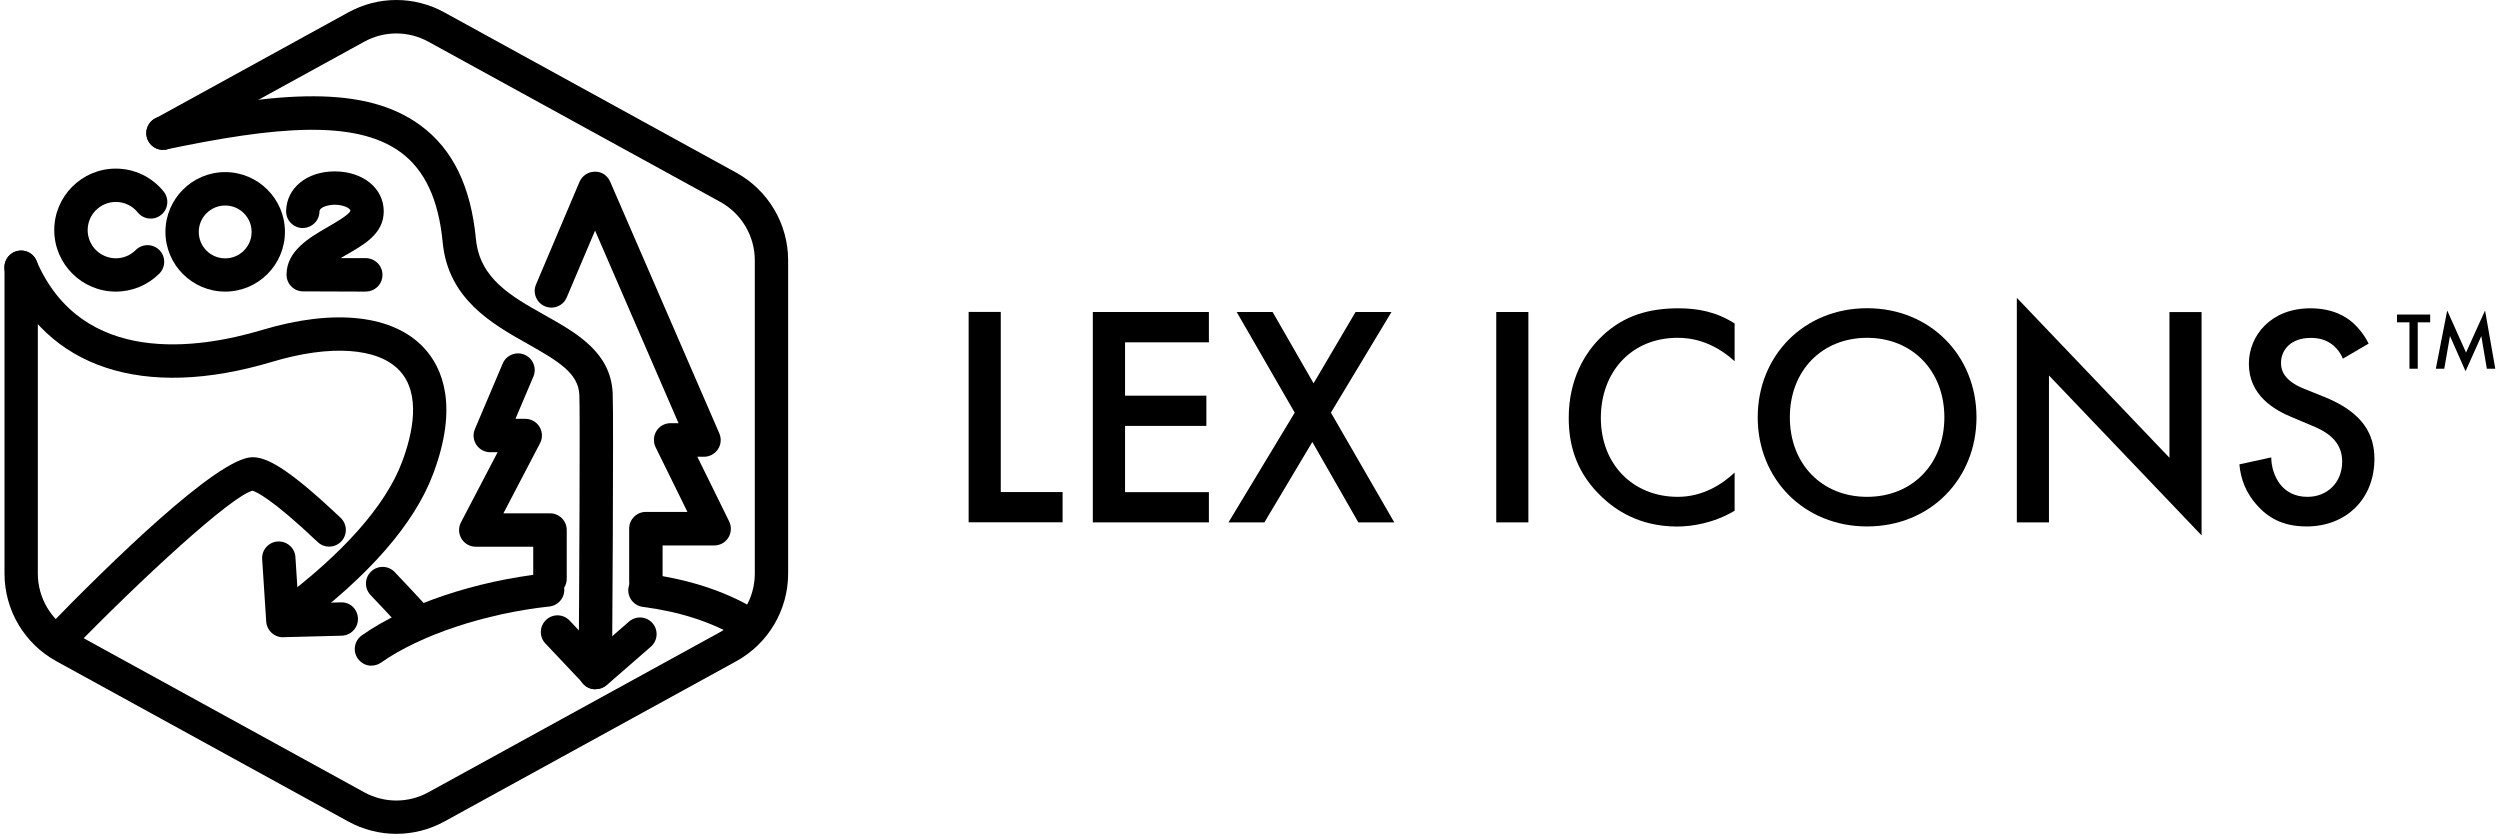 <svg xmlns="http://www.w3.org/2000/svg" width="277" height="93" viewBox="0 0 277 93" fill="none"><g clip-path="url(#clip0_1_844)"><path d="M110.885 34.57V54.52H117.735V57.87H107.325V34.56H110.885V34.57Z" fill="black"></path><path d="M133.945 37.93H124.655V43.84H133.665V47.19H124.655V54.53H133.945V57.88H121.085V34.57H133.945V37.92V37.93Z" fill="black"></path><path d="M143.455 45.72L137.025 34.57H141.005L145.545 42.47L150.195 34.57H154.175L147.465 45.72L154.485 57.88H150.505L145.405 48.97L140.095 57.88H136.115L143.455 45.72Z" fill="black"></path><path d="M169.345 34.57V57.88H165.785V34.57H169.345Z" fill="black"></path><path d="M192.195 40.02C189.605 37.68 187.195 37.43 185.865 37.43C180.795 37.43 177.375 41.17 177.375 46.31C177.375 51.45 180.935 55.05 185.905 55.05C188.705 55.05 190.865 53.62 192.195 52.36V56.59C189.855 57.99 187.405 58.34 185.805 58.34C181.575 58.34 178.925 56.42 177.555 55.13C174.825 52.58 173.815 49.61 173.815 46.32C173.815 42.02 175.595 39.05 177.555 37.2C179.965 34.93 182.765 34.16 185.975 34.16C188.105 34.16 190.165 34.54 192.195 35.84V40.03V40.02Z" fill="black"></path><path d="M218.995 46.24C218.995 53.09 213.855 58.33 206.875 58.33C199.895 58.33 194.755 53.09 194.755 46.24C194.755 39.39 199.895 34.15 206.875 34.15C213.855 34.15 218.995 39.39 218.995 46.24ZM215.435 46.24C215.435 41.07 211.875 37.43 206.875 37.43C201.875 37.43 198.315 41.06 198.315 46.24C198.315 51.42 201.875 55.05 206.875 55.05C211.875 55.05 215.435 51.42 215.435 46.24Z" fill="black"></path><path d="M223.465 57.88V33L240.375 50.72V34.58H243.935V59.32L227.025 41.6V57.88H223.465Z" fill="black"></path><path d="M259.595 39.75C259.385 39.23 259.075 38.74 258.545 38.28C257.815 37.69 257.045 37.44 256.025 37.44C253.855 37.44 252.735 38.73 252.735 40.23C252.735 40.93 252.985 42.15 255.255 43.06L257.595 44C261.895 45.75 263.085 48.19 263.085 50.85C263.085 55.29 259.945 58.33 255.575 58.33C252.885 58.33 251.275 57.32 250.085 55.99C248.825 54.59 248.265 53.05 248.125 51.45L251.655 50.68C251.655 51.83 252.075 52.92 252.635 53.65C253.295 54.49 254.275 55.05 255.675 55.05C257.845 55.05 259.515 53.48 259.515 51.14C259.515 48.8 257.695 47.79 256.165 47.16L253.925 46.22C252.005 45.42 249.175 43.81 249.175 40.31C249.175 37.17 251.625 34.16 255.985 34.16C258.505 34.16 259.935 35.1 260.665 35.73C261.295 36.29 261.955 37.09 262.445 38.07L259.575 39.75H259.595Z" fill="black"></path><path d="M270.826 40.854H269.89L271.15 34.401L273.238 39.063L275.344 34.401L276.478 40.854H275.542L274.93 37.236L273.184 41.133L271.456 37.227L270.826 40.854Z" fill="black"></path><path d="M269.262 35.715H267.885V40.854H266.967V35.715H265.59V34.851H269.262V35.715Z" fill="black"></path><path d="M43.916 92.39C42.087 92.39 40.25 91.933 38.579 91.018L6.249 73.266C2.705 71.323 0.499 67.604 0.499 63.55V29.611C0.499 28.591 1.325 27.765 2.345 27.765C3.365 27.765 4.191 28.591 4.191 29.611V63.55C4.191 66.25 5.66 68.729 8.025 70.031L40.355 87.783C42.58 89.005 45.244 89.005 47.468 87.783L79.799 70.031C82.164 68.729 83.632 66.25 83.632 63.55V28.846C83.632 26.147 82.164 23.667 79.799 22.366L47.468 4.623C45.244 3.401 42.58 3.401 40.355 4.623L18.945 16.378C18.049 16.871 16.932 16.545 16.439 15.649C15.947 14.752 16.272 13.635 17.169 13.143L38.579 1.378C41.92 -0.459 45.912 -0.459 49.245 1.378L81.575 19.13C85.118 21.074 87.325 24.802 87.325 28.846V63.55C87.325 67.595 85.118 71.323 81.575 73.266L49.245 91.018C47.574 91.933 45.745 92.39 43.907 92.39H43.916Z" fill="black"></path><path d="M60.93 65.977C59.91 65.977 59.083 65.151 59.083 64.131V60.578H52.718C52.076 60.578 51.469 60.244 51.135 59.691C50.801 59.136 50.774 58.451 51.073 57.879L55.135 50.107H54.318C53.702 50.107 53.122 49.799 52.779 49.28C52.436 48.761 52.374 48.111 52.621 47.539L55.698 40.285C56.094 39.344 57.175 38.905 58.116 39.3C59.057 39.696 59.496 40.786 59.101 41.718L57.114 46.405H58.195C58.837 46.405 59.444 46.739 59.778 47.293C60.112 47.847 60.138 48.533 59.839 49.104L55.777 56.877H60.947C61.967 56.877 62.794 57.703 62.794 58.723V64.122C62.794 65.142 61.967 65.968 60.947 65.968L60.93 65.977Z" fill="black"></path><path d="M71.56 66.267C70.54 66.267 69.713 65.441 69.713 64.421V58.565C69.713 57.545 70.54 56.719 71.56 56.719H76.167L72.641 49.553C72.36 48.981 72.395 48.304 72.729 47.759C73.063 47.214 73.661 46.889 74.294 46.889H75.182L65.933 25.549L62.794 32.952C62.398 33.893 61.316 34.333 60.376 33.937C59.435 33.541 58.995 32.451 59.391 31.519L64.209 20.15C64.499 19.473 65.168 19.025 65.906 19.025C66.68 18.998 67.313 19.456 67.612 20.142L79.702 48.023C79.948 48.594 79.895 49.254 79.552 49.773C79.209 50.291 78.629 50.608 78.005 50.608H77.266L80.792 57.774C81.073 58.345 81.038 59.022 80.704 59.567C80.37 60.112 79.772 60.438 79.139 60.438H73.415V64.447C73.415 65.467 72.589 66.294 71.569 66.294L71.56 66.267Z" fill="black"></path><path d="M82.621 70.857C82.305 70.857 81.979 70.778 81.689 70.602C78.779 68.896 75.262 67.762 71.226 67.243C70.215 67.111 69.502 66.188 69.626 65.177C69.757 64.166 70.681 63.445 71.692 63.577C76.229 64.166 80.221 65.458 83.562 67.419C84.441 67.938 84.74 69.072 84.221 69.951C83.878 70.54 83.263 70.866 82.63 70.866L82.621 70.857Z" fill="black"></path><path d="M41.155 73.759C40.575 73.759 40.004 73.486 39.643 72.967C39.054 72.132 39.265 70.98 40.1 70.391C45.024 66.944 52.638 64.377 60.473 63.524C61.484 63.419 62.398 64.148 62.512 65.159C62.627 66.171 61.888 67.085 60.877 67.199C53.737 67.973 46.589 70.356 42.219 73.416C41.894 73.644 41.525 73.75 41.164 73.75L41.155 73.759Z" fill="black"></path><path d="M46.255 70.655C45.745 70.655 45.244 70.444 44.883 70.039C44.866 70.022 43.283 68.263 41.059 65.933C40.355 65.195 40.382 64.025 41.12 63.322C41.859 62.618 43.028 62.645 43.731 63.383C45.991 65.749 47.609 67.551 47.627 67.569C48.312 68.325 48.251 69.494 47.486 70.18C47.134 70.496 46.695 70.655 46.255 70.655Z" fill="black"></path><path d="M6.407 72.827C5.941 72.827 5.484 72.651 5.123 72.308C4.393 71.596 4.376 70.426 5.088 69.696C11.99 62.583 24.133 50.66 27.966 50.66C29.373 50.66 31.527 51.478 37.744 57.378C38.482 58.081 38.517 59.251 37.814 59.989C37.111 60.728 35.941 60.763 35.203 60.06C30.05 55.171 28.336 54.468 27.975 54.371C25.636 54.96 15.718 64.06 7.743 72.273C7.383 72.642 6.899 72.835 6.416 72.835L6.407 72.827Z" fill="black"></path><path d="M65.959 76.37H65.95C64.93 76.37 64.113 75.535 64.113 74.506C64.183 64.729 64.28 45.71 64.192 43.741C64.078 41.376 61.95 40.066 58.485 38.114C54.546 35.898 49.649 33.146 49.051 26.859C48.594 22.111 47.073 18.849 44.408 16.88C39.353 13.16 30.376 14.057 18.444 16.554C17.442 16.765 16.466 16.123 16.255 15.121C16.044 14.119 16.686 13.143 17.688 12.932C30.956 10.153 40.417 9.353 46.598 13.899C50.168 16.528 52.172 20.643 52.735 26.499C53.157 30.869 56.63 32.82 60.306 34.887C63.928 36.926 67.674 39.028 67.885 43.556C68.008 46.106 67.823 73.354 67.814 74.515C67.814 75.526 66.979 76.352 65.968 76.352L65.959 76.37Z" fill="black"></path><path d="M31.967 70.004C31.404 70.004 30.85 69.749 30.481 69.257C29.874 68.439 30.041 67.278 30.859 66.672C37.999 61.352 42.729 56.015 44.532 51.223C45.745 48.014 46.677 43.644 44.268 41.059C41.894 38.518 36.618 38.149 30.147 40.092C15.894 44.356 5.141 40.804 0.639 30.341C0.235 29.4 0.666 28.319 1.606 27.914C2.547 27.51 3.629 27.941 4.033 28.881C9.071 40.575 21.891 38.711 29.083 36.548C37.04 34.166 43.564 34.887 46.967 38.536C49.007 40.725 50.845 44.937 47.987 52.525C45.903 58.055 40.883 63.814 33.057 69.635C32.723 69.881 32.336 69.995 31.958 69.995L31.967 70.004Z" fill="black"></path><path d="M31.343 70.611C30.376 70.611 29.567 69.855 29.497 68.879L29.048 61.959C28.978 60.939 29.752 60.06 30.771 59.998C31.783 59.937 32.671 60.702 32.732 61.722L33.066 66.865L37.77 66.742C38.825 66.698 39.634 67.525 39.661 68.545C39.687 69.564 38.878 70.409 37.858 70.435L31.369 70.602C31.369 70.602 31.343 70.602 31.325 70.602L31.343 70.611Z" fill="black"></path><path d="M66.02 76.37C65.528 76.37 65.036 76.177 64.675 75.79L60.428 71.297C59.725 70.558 59.76 69.389 60.508 68.685C61.246 67.982 62.416 68.017 63.119 68.764L66.144 71.965L69.696 68.87C70.469 68.202 71.63 68.281 72.298 69.046C72.967 69.811 72.888 70.98 72.123 71.648L67.234 75.904C66.882 76.212 66.451 76.361 66.02 76.361V76.37Z" fill="black"></path><path d="M12.826 32.31C9.071 32.31 6.011 29.251 6.011 25.496C6.011 21.742 9.071 18.682 12.826 18.682C14.892 18.682 16.826 19.605 18.128 21.214C18.77 22.006 18.646 23.175 17.855 23.808C17.064 24.45 15.894 24.327 15.261 23.535C14.663 22.797 13.775 22.375 12.835 22.375C11.111 22.375 9.713 23.773 9.713 25.496C9.713 27.22 11.111 28.618 12.835 28.618C13.67 28.618 14.452 28.292 15.041 27.703C15.762 26.982 16.932 26.982 17.653 27.703C18.374 28.424 18.374 29.593 17.653 30.314C16.36 31.598 14.655 32.31 12.835 32.31H12.826Z" fill="black"></path><path d="M24.951 32.31C21.302 32.31 18.33 29.339 18.33 25.69C18.33 22.041 21.302 19.069 24.951 19.069C28.599 19.069 31.571 22.041 31.571 25.69C31.571 29.339 28.599 32.31 24.951 32.31ZM24.951 22.77C23.342 22.77 22.023 24.081 22.023 25.698C22.023 27.316 23.333 28.626 24.951 28.626C26.569 28.626 27.879 27.316 27.879 25.698C27.879 24.081 26.569 22.77 24.951 22.77Z" fill="black"></path><path d="M40.522 32.31L33.585 32.284C32.565 32.284 31.747 31.458 31.747 30.438C31.747 27.782 34.297 26.323 36.346 25.136C37.155 24.67 38.658 23.808 38.825 23.36C38.817 23.043 37.999 22.691 37.102 22.683C36.407 22.691 35.405 22.92 35.396 23.448C35.379 24.468 34.561 25.25 33.523 25.268C32.504 25.25 31.686 24.415 31.703 23.395C31.739 20.836 33.998 18.99 37.076 18.99H37.137C40.259 19.016 42.518 20.88 42.518 23.421C42.518 25.962 40.223 27.167 38.192 28.336C38.06 28.415 37.902 28.503 37.735 28.6H40.54C41.56 28.618 42.386 29.444 42.378 30.464C42.378 31.484 41.551 32.302 40.531 32.302L40.522 32.31Z" fill="black"></path></g><defs><clipPath id="clip0_1_844"><rect width="277" height="93" fill="white"></rect></clipPath></defs></svg>